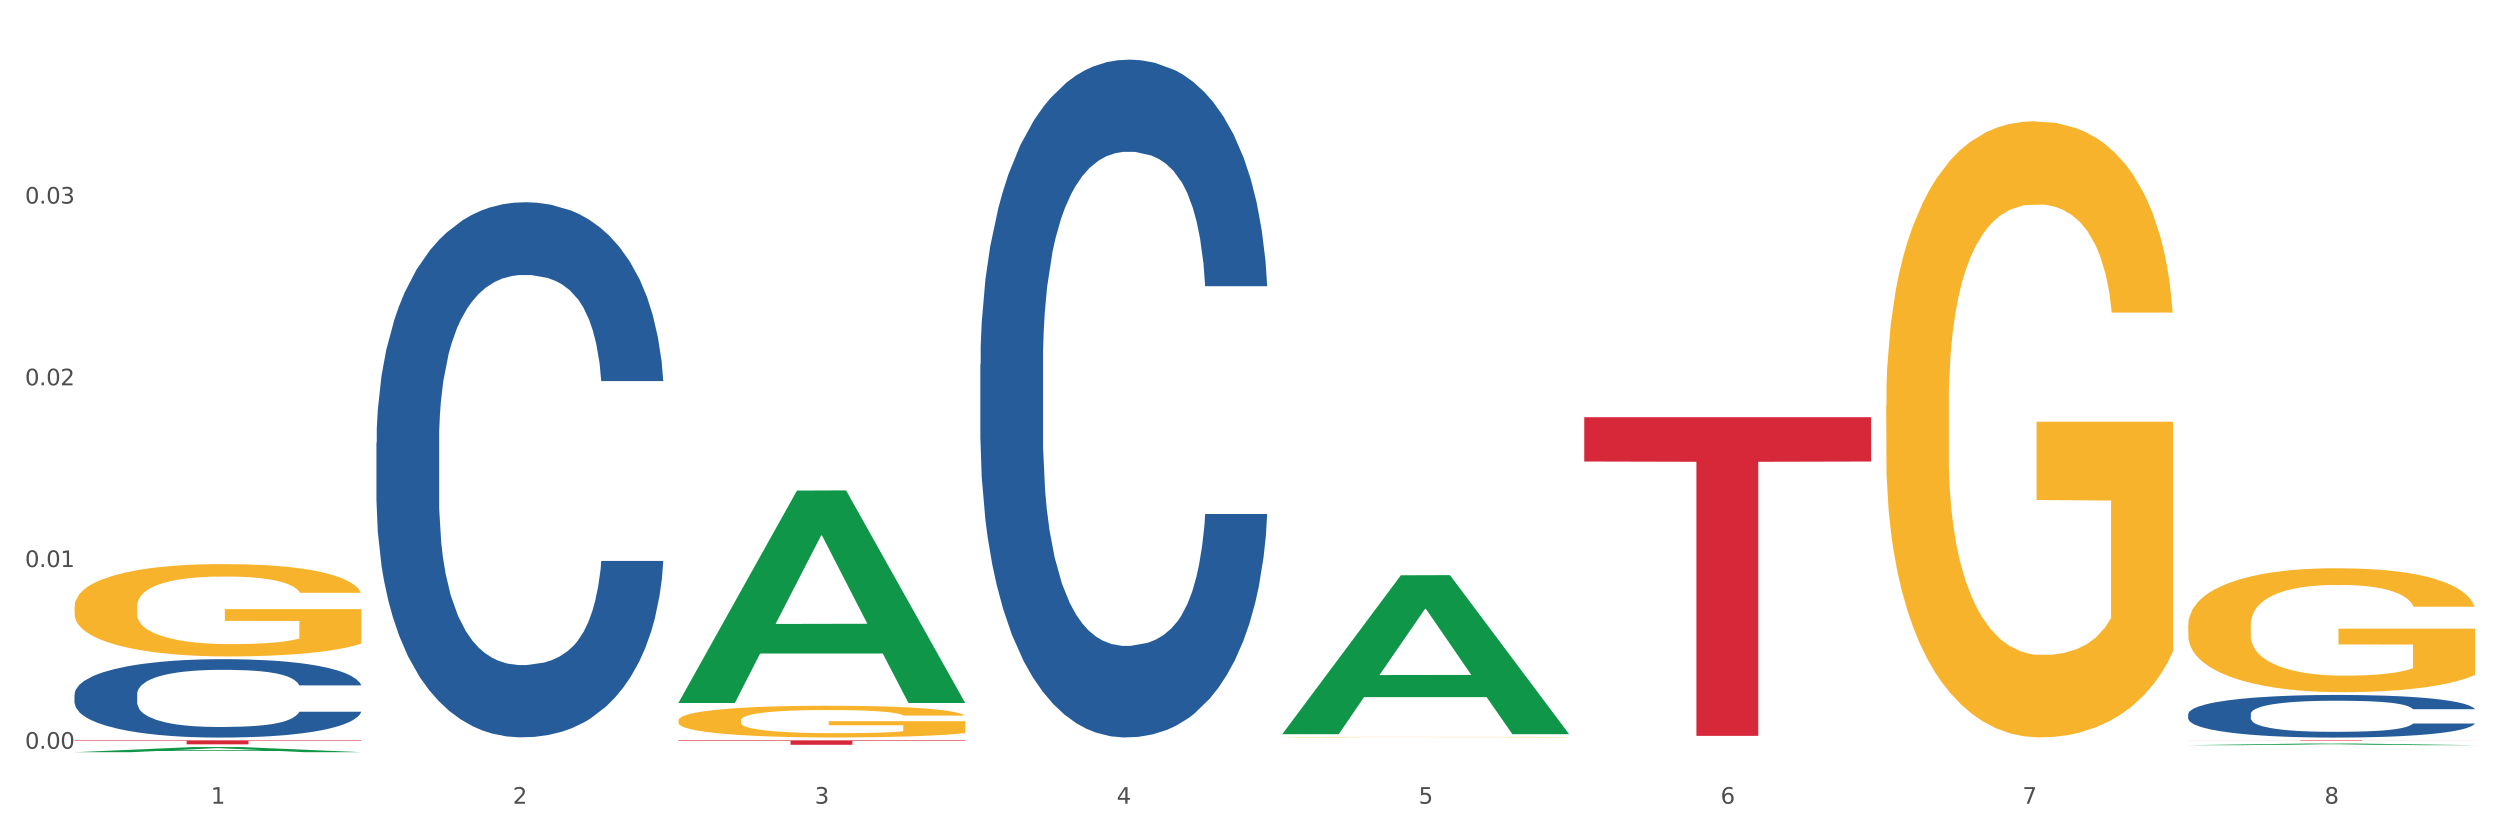<?xml version="1.0" encoding="utf-8" standalone="no"?>
<!DOCTYPE svg PUBLIC "-//W3C//DTD SVG 1.1//EN"
  "http://www.w3.org/Graphics/SVG/1.1/DTD/svg11.dtd">
<svg xmlns:xlink="http://www.w3.org/1999/xlink" width="1080pt" height="360pt" viewBox="0 0 1080 360" xmlns="http://www.w3.org/2000/svg" version="1.1">
 <rect x="0" y="0" width="1080" height="360" fill="#333333" stroke="none"/>
 <defs>
  <style type="text/css">*{stroke-linejoin: round; stroke-linecap: butt}</style>
 </defs>
 <g id="figure_1">
  <g id="patch_1">
   <path d="M 0 360 
L 1080 360 
L 1080 0 
L 0 0 
z
" style="fill: #ffffff; stroke: #ffffff; stroke-linejoin: miter"/>
  </g>
  <g id="axes_1">
   <g id="matplotlib.axis_1">
    <g id="xtick_1">
     <g id="text_1">
      <!-- 1 -->
      <g style="fill: #4d4d4d" transform="translate(91.082 347.204) scale(0.096 -0.096)">
       <defs>
        <path id="DejaVuSans-31" d="M 794 531 
L 1825 531 
L 1825 4091 
L 703 3866 
L 703 4441 
L 1819 4666 
L 2450 4666 
L 2450 531 
L 3481 531 
L 3481 0 
L 794 0 
L 794 531 
z
" transform="scale(0.016)"/>
       </defs>
       <use xlink:href="#DejaVuSans-31"/>
      </g>
     </g>
    </g>
    <g id="xtick_2">
     <g id="text_2">
      <!-- 2 -->
      <g style="fill: #4d4d4d" transform="translate(221.525 347.204) scale(0.096 -0.096)">
       <defs>
        <path id="DejaVuSans-32" d="M 1228 531 
L 3431 531 
L 3431 0 
L 469 0 
L 469 531 
Q 828 903 1448 1529 
Q 2069 2156 2228 2338 
Q 2531 2678 2651 2914 
Q 2772 3150 2772 3378 
Q 2772 3750 2511 3984 
Q 2250 4219 1831 4219 
Q 1534 4219 1204 4116 
Q 875 4013 500 3803 
L 500 4441 
Q 881 4594 1212 4672 
Q 1544 4750 1819 4750 
Q 2544 4750 2975 4387 
Q 3406 4025 3406 3419 
Q 3406 3131 3298 2873 
Q 3191 2616 2906 2266 
Q 2828 2175 2409 1742 
Q 1991 1309 1228 531 
z
" transform="scale(0.016)"/>
       </defs>
       <use xlink:href="#DejaVuSans-32"/>
      </g>
     </g>
    </g>
    <g id="xtick_3">
     <g id="text_3">
      <!-- 3 -->
      <g style="fill: #4d4d4d" transform="translate(351.968 347.204) scale(0.096 -0.096)">
       <defs>
        <path id="DejaVuSans-33" d="M 2597 2516 
Q 3050 2419 3304 2112 
Q 3559 1806 3559 1356 
Q 3559 666 3084 287 
Q 2609 -91 1734 -91 
Q 1441 -91 1130 -33 
Q 819 25 488 141 
L 488 750 
Q 750 597 1062 519 
Q 1375 441 1716 441 
Q 2309 441 2620 675 
Q 2931 909 2931 1356 
Q 2931 1769 2642 2001 
Q 2353 2234 1838 2234 
L 1294 2234 
L 1294 2753 
L 1863 2753 
Q 2328 2753 2575 2939 
Q 2822 3125 2822 3475 
Q 2822 3834 2567 4026 
Q 2313 4219 1838 4219 
Q 1578 4219 1281 4162 
Q 984 4106 628 3988 
L 628 4550 
Q 988 4650 1302 4700 
Q 1616 4750 1894 4750 
Q 2613 4750 3031 4423 
Q 3450 4097 3450 3541 
Q 3450 3153 3228 2886 
Q 3006 2619 2597 2516 
z
" transform="scale(0.016)"/>
       </defs>
       <use xlink:href="#DejaVuSans-33"/>
      </g>
     </g>
    </g>
    <g id="xtick_4">
     <g id="text_4">
      <!-- 4 -->
      <g style="fill: #4d4d4d" transform="translate(482.412 347.204) scale(0.096 -0.096)">
       <defs>
        <path id="DejaVuSans-34" d="M 2419 4116 
L 825 1625 
L 2419 1625 
L 2419 4116 
z
M 2253 4666 
L 3047 4666 
L 3047 1625 
L 3713 1625 
L 3713 1100 
L 3047 1100 
L 3047 0 
L 2419 0 
L 2419 1100 
L 313 1100 
L 313 1709 
L 2253 4666 
z
" transform="scale(0.016)"/>
       </defs>
       <use xlink:href="#DejaVuSans-34"/>
      </g>
     </g>
    </g>
    <g id="xtick_5">
     <g id="text_5">
      <!-- 5 -->
      <g style="fill: #4d4d4d" transform="translate(612.855 347.204) scale(0.096 -0.096)">
       <defs>
        <path id="DejaVuSans-35" d="M 691 4666 
L 3169 4666 
L 3169 4134 
L 1269 4134 
L 1269 2991 
Q 1406 3038 1543 3061 
Q 1681 3084 1819 3084 
Q 2600 3084 3056 2656 
Q 3513 2228 3513 1497 
Q 3513 744 3044 326 
Q 2575 -91 1722 -91 
Q 1428 -91 1123 -41 
Q 819 9 494 109 
L 494 744 
Q 775 591 1075 516 
Q 1375 441 1709 441 
Q 2250 441 2565 725 
Q 2881 1009 2881 1497 
Q 2881 1984 2565 2268 
Q 2250 2553 1709 2553 
Q 1456 2553 1204 2497 
Q 953 2441 691 2322 
L 691 4666 
z
" transform="scale(0.016)"/>
       </defs>
       <use xlink:href="#DejaVuSans-35"/>
      </g>
     </g>
    </g>
    <g id="xtick_6">
     <g id="text_6">
      <!-- 6 -->
      <g style="fill: #4d4d4d" transform="translate(743.299 347.204) scale(0.096 -0.096)">
       <defs>
        <path id="DejaVuSans-36" d="M 2113 2584 
Q 1688 2584 1439 2293 
Q 1191 2003 1191 1497 
Q 1191 994 1439 701 
Q 1688 409 2113 409 
Q 2538 409 2786 701 
Q 3034 994 3034 1497 
Q 3034 2003 2786 2293 
Q 2538 2584 2113 2584 
z
M 3366 4563 
L 3366 3988 
Q 3128 4100 2886 4159 
Q 2644 4219 2406 4219 
Q 1781 4219 1451 3797 
Q 1122 3375 1075 2522 
Q 1259 2794 1537 2939 
Q 1816 3084 2150 3084 
Q 2853 3084 3261 2657 
Q 3669 2231 3669 1497 
Q 3669 778 3244 343 
Q 2819 -91 2113 -91 
Q 1303 -91 875 529 
Q 447 1150 447 2328 
Q 447 3434 972 4092 
Q 1497 4750 2381 4750 
Q 2619 4750 2861 4703 
Q 3103 4656 3366 4563 
z
" transform="scale(0.016)"/>
       </defs>
       <use xlink:href="#DejaVuSans-36"/>
      </g>
     </g>
    </g>
    <g id="xtick_7">
     <g id="text_7">
      <!-- 7 -->
      <g style="fill: #4d4d4d" transform="translate(873.742 347.204) scale(0.096 -0.096)">
       <defs>
        <path id="DejaVuSans-37" d="M 525 4666 
L 3525 4666 
L 3525 4397 
L 1831 0 
L 1172 0 
L 2766 4134 
L 525 4134 
L 525 4666 
z
" transform="scale(0.016)"/>
       </defs>
       <use xlink:href="#DejaVuSans-37"/>
      </g>
     </g>
    </g>
    <g id="xtick_8">
     <g id="text_8">
      <!-- 8 -->
      <g style="fill: #4d4d4d" transform="translate(1004.185 347.204) scale(0.096 -0.096)">
       <defs>
        <path id="DejaVuSans-38" d="M 2034 2216 
Q 1584 2216 1326 1975 
Q 1069 1734 1069 1313 
Q 1069 891 1326 650 
Q 1584 409 2034 409 
Q 2484 409 2743 651 
Q 3003 894 3003 1313 
Q 3003 1734 2745 1975 
Q 2488 2216 2034 2216 
z
M 1403 2484 
Q 997 2584 770 2862 
Q 544 3141 544 3541 
Q 544 4100 942 4425 
Q 1341 4750 2034 4750 
Q 2731 4750 3128 4425 
Q 3525 4100 3525 3541 
Q 3525 3141 3298 2862 
Q 3072 2584 2669 2484 
Q 3125 2378 3379 2068 
Q 3634 1759 3634 1313 
Q 3634 634 3220 271 
Q 2806 -91 2034 -91 
Q 1263 -91 848 271 
Q 434 634 434 1313 
Q 434 1759 690 2068 
Q 947 2378 1403 2484 
z
M 1172 3481 
Q 1172 3119 1398 2916 
Q 1625 2713 2034 2713 
Q 2441 2713 2670 2916 
Q 2900 3119 2900 3481 
Q 2900 3844 2670 4047 
Q 2441 4250 2034 4250 
Q 1625 4250 1398 4047 
Q 1172 3844 1172 3481 
z
" transform="scale(0.016)"/>
       </defs>
       <use xlink:href="#DejaVuSans-38"/>
      </g>
     </g>
    </g>
    <g id="xtick_9"/>
    <g id="xtick_10"/>
    <g id="xtick_11"/>
    <g id="xtick_12"/>
    <g id="xtick_13"/>
    <g id="xtick_14"/>
    <g id="xtick_15"/>
   </g>
   <g id="matplotlib.axis_2">
    <g id="ytick_1">
     <g id="text_9">
      <!-- 0.00 -->
      <g style="fill: #4d4d4d" transform="translate(10.8 323.457) scale(0.096 -0.096)">
       <defs>
        <path id="DejaVuSans-30" d="M 2034 4250 
Q 1547 4250 1301 3770 
Q 1056 3291 1056 2328 
Q 1056 1369 1301 889 
Q 1547 409 2034 409 
Q 2525 409 2770 889 
Q 3016 1369 3016 2328 
Q 3016 3291 2770 3770 
Q 2525 4250 2034 4250 
z
M 2034 4750 
Q 2819 4750 3233 4129 
Q 3647 3509 3647 2328 
Q 3647 1150 3233 529 
Q 2819 -91 2034 -91 
Q 1250 -91 836 529 
Q 422 1150 422 2328 
Q 422 3509 836 4129 
Q 1250 4750 2034 4750 
z
" transform="scale(0.016)"/>
        <path id="DejaVuSans-2e" d="M 684 794 
L 1344 794 
L 1344 0 
L 684 0 
L 684 794 
z
" transform="scale(0.016)"/>
       </defs>
       <use xlink:href="#DejaVuSans-30"/>
       <use xlink:href="#DejaVuSans-2e" transform="translate(63.623 0)"/>
       <use xlink:href="#DejaVuSans-30" transform="translate(95.41 0)"/>
       <use xlink:href="#DejaVuSans-30" transform="translate(159.033 0)"/>
      </g>
     </g>
    </g>
    <g id="ytick_2">
     <g id="text_10">
      <!-- 0.01 -->
      <g style="fill: #4d4d4d" transform="translate(10.8 244.956) scale(0.096 -0.096)">
       <use xlink:href="#DejaVuSans-30"/>
       <use xlink:href="#DejaVuSans-2e" transform="translate(63.623 0)"/>
       <use xlink:href="#DejaVuSans-30" transform="translate(95.41 0)"/>
       <use xlink:href="#DejaVuSans-31" transform="translate(159.033 0)"/>
      </g>
     </g>
    </g>
    <g id="ytick_3">
     <g id="text_11">
      <!-- 0.02 -->
      <g style="fill: #4d4d4d" transform="translate(10.8 166.456) scale(0.096 -0.096)">
       <use xlink:href="#DejaVuSans-30"/>
       <use xlink:href="#DejaVuSans-2e" transform="translate(63.623 0)"/>
       <use xlink:href="#DejaVuSans-30" transform="translate(95.41 0)"/>
       <use xlink:href="#DejaVuSans-32" transform="translate(159.033 0)"/>
      </g>
     </g>
    </g>
    <g id="ytick_4">
     <g id="text_12">
      <!-- 0.03 -->
      <g style="fill: #4d4d4d" transform="translate(10.8 87.955) scale(0.096 -0.096)">
       <use xlink:href="#DejaVuSans-30"/>
       <use xlink:href="#DejaVuSans-2e" transform="translate(63.623 0)"/>
       <use xlink:href="#DejaVuSans-30" transform="translate(95.41 0)"/>
       <use xlink:href="#DejaVuSans-33" transform="translate(159.033 0)"/>
      </g>
     </g>
    </g>
    <g id="ytick_5"/>
    <g id="ytick_6"/>
    <g id="ytick_7"/>
    <g id="ytick_8"/>
   </g>
   <g id="PolyCollection_1">
    <path d="M 32.175 324.945 
L 32.303 324.943 
L 83.404 322.724 
L 104.611 322.722 
L 156.096 324.95 
L 131.567 324.95 
L 120.453 324.431 
L 67.691 324.431 
L 67.307 324.439 
L 56.576 324.95 
L 32.175 324.95 
L 32.175 324.945 
L 74.334 324.121 
L 113.81 324.119 
L 94.263 323.196 
L 94.008 323.192 
L 93.752 323.199 
L 74.206 324.119 
L 74.334 324.121 
L 32.175 324.945 
z
" clip-path="url(#p5be3c17589)" style="fill: #109648"/>
    <path d="M 553.949 318.436 
L 554.095 318.436 
L 554.095 318.43 
L 554.388 318.424 
L 555.851 318.411 
L 558.045 318.401 
L 559.655 318.395 
L 561.264 318.391 
L 563.166 318.386 
L 565.507 318.381 
L 569.75 318.374 
L 572.383 318.371 
L 575.602 318.367 
L 581.454 318.361 
L 585.697 318.358 
L 590.086 318.356 
L 597.255 318.353 
L 601.937 318.351 
L 606.911 318.35 
L 612.91 318.35 
L 617.445 318.349 
L 627.394 318.35 
L 635.88 318.352 
L 639.977 318.353 
L 645.244 318.355 
L 648.023 318.356 
L 652.559 318.359 
L 657.241 318.362 
L 660.459 318.366 
L 665.287 318.371 
L 668.945 318.377 
L 672.31 318.384 
L 674.066 318.389 
L 675.383 318.394 
L 676.553 318.399 
L 677.724 318.407 
L 651.388 318.407 
L 650.364 318.402 
L 648.755 318.396 
L 646.414 318.39 
L 644.366 318.387 
L 640.854 318.383 
L 637.636 318.38 
L 634.271 318.378 
L 630.174 318.376 
L 626.955 318.375 
L 622.42 318.375 
L 613.495 318.375 
L 607.497 318.376 
L 603.4 318.378 
L 600.767 318.38 
L 598.426 318.381 
L 595.792 318.384 
L 592.72 318.387 
L 590.525 318.39 
L 588.331 318.395 
L 586.575 318.399 
L 584.965 318.403 
L 583.649 318.409 
L 582.625 318.414 
L 581.747 318.42 
L 581.015 318.431 
L 581.015 318.454 
L 581.308 318.46 
L 582.039 318.467 
L 582.917 318.472 
L 584.38 318.478 
L 585.697 318.483 
L 588.184 318.489 
L 590.964 318.494 
L 593.159 318.497 
L 595.353 318.5 
L 599.157 318.504 
L 603.4 318.507 
L 607.058 318.509 
L 612.032 318.51 
L 615.397 318.511 
L 618.323 318.511 
L 625.492 318.511 
L 630.613 318.511 
L 636.319 318.51 
L 640.708 318.508 
L 644.366 318.506 
L 648.462 318.503 
L 651.096 318.5 
L 651.096 318.464 
L 618.908 318.464 
L 618.908 318.441 
L 677.87 318.441 
L 677.87 318.51 
L 675.383 318.514 
L 672.603 318.517 
L 669.677 318.52 
L 665.287 318.524 
L 660.02 318.527 
L 655.339 318.529 
L 650.364 318.531 
L 644.512 318.533 
L 636.904 318.535 
L 632.222 318.536 
L 626.37 318.536 
L 619.494 318.536 
L 613.495 318.536 
L 607.643 318.535 
L 601.498 318.534 
L 595.5 318.531 
L 590.964 318.529 
L 586.429 318.526 
L 581.6 318.523 
L 577.796 318.519 
L 574.87 318.516 
L 571.652 318.512 
L 568.14 318.507 
L 565.507 318.503 
L 563.166 318.498 
L 560.679 318.492 
L 558.923 318.486 
L 557.167 318.48 
L 556.143 318.475 
L 554.973 318.467 
L 554.095 318.456 
L 553.949 318.436 
z
" clip-path="url(#p5be3c17589)" style="fill: #f7b32b"/>
    <path d="M 814.835 175.396 
L 814.982 175.153 
L 814.982 166.402 
L 815.274 158.867 
L 816.737 140.636 
L 818.932 125.565 
L 820.541 117.543 
L 822.151 110.98 
L 824.053 104.417 
L 826.394 97.61 
L 830.636 87.644 
L 833.27 82.539 
L 836.489 77.192 
L 842.341 69.413 
L 846.584 65.038 
L 850.973 61.391 
L 858.142 57.016 
L 862.824 55.071 
L 867.798 53.613 
L 873.797 52.64 
L 878.332 52.397 
L 888.281 53.127 
L 896.767 55.314 
L 900.863 57.016 
L 906.13 59.933 
L 908.91 61.878 
L 913.446 65.767 
L 918.127 70.872 
L 921.346 75.247 
L 926.174 83.512 
L 929.832 91.777 
L 933.197 101.986 
L 934.953 109.035 
L 936.269 115.598 
L 937.44 123.134 
L 938.61 135.045 
L 912.275 135.045 
L 911.251 126.537 
L 909.642 118.515 
L 907.301 110.737 
L 905.253 105.875 
L 901.741 99.798 
L 898.522 95.909 
L 895.157 92.992 
L 891.061 90.561 
L 887.842 89.346 
L 883.307 88.373 
L 874.382 88.616 
L 868.383 90.561 
L 864.287 92.992 
L 861.653 95.18 
L 859.312 97.61 
L 856.679 101.014 
L 853.606 106.118 
L 851.412 110.737 
L 849.217 116.571 
L 847.462 122.405 
L 845.852 129.211 
L 844.536 136.503 
L 843.511 144.039 
L 842.634 153.276 
L 841.902 168.59 
L 841.902 201.892 
L 842.195 209.428 
L 842.926 219.394 
L 843.804 226.93 
L 845.267 235.924 
L 846.584 242.001 
L 849.071 250.752 
L 851.851 258.044 
L 854.045 262.663 
L 856.24 266.552 
L 860.044 271.9 
L 864.287 276.275 
L 867.944 278.949 
L 872.919 281.38 
L 876.284 282.352 
L 879.21 282.838 
L 886.379 282.838 
L 891.5 282.109 
L 897.206 280.408 
L 901.595 278.22 
L 905.253 275.546 
L 909.349 271.17 
L 911.983 267.038 
L 911.983 216.234 
L 879.795 215.991 
L 879.795 182.203 
L 938.757 182.203 
L 938.757 281.38 
L 936.269 286.485 
L 933.49 291.103 
L 930.563 295.235 
L 926.174 300.34 
L 920.907 305.202 
L 916.225 308.605 
L 911.251 311.522 
L 905.399 314.196 
L 897.791 316.627 
L 893.109 317.599 
L 887.257 318.328 
L 880.38 318.571 
L 874.382 318.085 
L 868.53 316.87 
L 862.385 314.682 
L 856.386 311.522 
L 851.851 308.362 
L 847.315 304.473 
L 842.487 299.368 
L 838.683 294.506 
L 835.757 290.131 
L 832.538 284.54 
L 829.027 277.247 
L 826.394 270.684 
L 824.053 263.878 
L 821.565 255.127 
L 819.81 247.592 
L 818.054 238.111 
L 817.03 231.062 
L 815.86 220.123 
L 814.982 204.809 
L 814.835 175.396 
z
" clip-path="url(#p5be3c17589)" style="fill: #f7b32b"/>
    <path d="M 945.279 270.228 
L 945.425 270.179 
L 945.425 268.418 
L 945.718 266.902 
L 947.181 263.234 
L 949.375 260.201 
L 950.985 258.587 
L 952.594 257.266 
L 954.496 255.945 
L 956.837 254.576 
L 961.08 252.57 
L 963.713 251.543 
L 966.932 250.467 
L 972.784 248.902 
L 977.027 248.021 
L 981.416 247.288 
L 988.585 246.407 
L 993.267 246.016 
L 998.242 245.722 
L 1004.24 245.527 
L 1008.776 245.478 
L 1018.724 245.625 
L 1027.21 246.065 
L 1031.307 246.407 
L 1036.574 246.994 
L 1039.354 247.385 
L 1043.889 248.168 
L 1048.571 249.195 
L 1051.79 250.076 
L 1056.618 251.739 
L 1060.275 253.402 
L 1063.64 255.456 
L 1065.396 256.875 
L 1066.713 258.195 
L 1067.883 259.712 
L 1069.054 262.109 
L 1042.719 262.109 
L 1041.694 260.397 
L 1040.085 258.782 
L 1037.744 257.217 
L 1035.696 256.239 
L 1032.185 255.016 
L 1028.966 254.233 
L 1025.601 253.646 
L 1021.504 253.157 
L 1018.285 252.913 
L 1013.75 252.717 
L 1004.825 252.766 
L 998.827 253.157 
L 994.73 253.646 
L 992.097 254.087 
L 989.756 254.576 
L 987.122 255.261 
L 984.05 256.288 
L 981.855 257.217 
L 979.661 258.391 
L 977.905 259.565 
L 976.296 260.935 
L 974.979 262.402 
L 973.955 263.918 
L 973.077 265.777 
L 972.345 268.859 
L 972.345 275.56 
L 972.638 277.076 
L 973.37 279.082 
L 974.247 280.598 
L 975.71 282.408 
L 977.027 283.631 
L 979.514 285.392 
L 982.294 286.859 
L 984.489 287.788 
L 986.683 288.571 
L 990.487 289.647 
L 994.73 290.528 
L 998.388 291.066 
L 1003.362 291.555 
L 1006.727 291.75 
L 1009.653 291.848 
L 1016.822 291.848 
L 1021.943 291.702 
L 1027.649 291.359 
L 1032.038 290.919 
L 1035.696 290.381 
L 1039.792 289.5 
L 1042.426 288.669 
L 1042.426 278.446 
L 1010.239 278.397 
L 1010.239 271.598 
L 1069.2 271.598 
L 1069.2 291.555 
L 1066.713 292.582 
L 1063.933 293.511 
L 1061.007 294.343 
L 1056.618 295.37 
L 1051.351 296.348 
L 1046.669 297.033 
L 1041.694 297.62 
L 1035.842 298.158 
L 1028.234 298.647 
L 1023.553 298.843 
L 1017.7 298.99 
L 1010.824 299.039 
L 1004.825 298.941 
L 998.973 298.696 
L 992.828 298.256 
L 986.83 297.62 
L 982.294 296.984 
L 977.759 296.202 
L 972.931 295.174 
L 969.127 294.196 
L 966.201 293.316 
L 962.982 292.191 
L 959.47 290.723 
L 956.837 289.403 
L 954.496 288.033 
L 952.009 286.272 
L 950.253 284.756 
L 948.498 282.848 
L 947.473 281.43 
L 946.303 279.228 
L 945.425 276.147 
L 945.279 270.228 
z
" clip-path="url(#p5be3c17589)" style="fill: #f7b32b"/>
    <path d="M 945.279 308.491 
L 945.425 308.474 
L 945.425 308.003 
L 945.865 307.364 
L 947.476 306.186 
L 949.527 305.295 
L 953.042 304.252 
L 954.946 303.814 
L 957.437 303.327 
L 962.563 302.536 
L 968.422 301.863 
L 972.524 301.493 
L 975.6 301.258 
L 982.484 300.837 
L 986.439 300.652 
L 990.541 300.501 
L 994.056 300.4 
L 999.915 300.282 
L 1004.603 300.232 
L 1010.022 300.215 
L 1014.563 300.232 
L 1020.569 300.299 
L 1029.358 300.501 
L 1032.727 300.619 
L 1037.268 300.82 
L 1041.955 301.09 
L 1045.763 301.359 
L 1050.158 301.746 
L 1054.699 302.25 
L 1059.093 302.889 
L 1062.169 303.478 
L 1064.659 304.1 
L 1066.856 304.857 
L 1068.468 305.682 
L 1069.2 306.371 
L 1042.394 306.371 
L 1041.662 305.749 
L 1040.197 305.076 
L 1038.732 304.622 
L 1037.121 304.252 
L 1034.631 303.831 
L 1032.434 303.562 
L 1028.772 303.243 
L 1025.403 303.041 
L 1022.62 302.923 
L 1019.251 302.822 
L 1012.073 302.721 
L 1006.946 302.721 
L 1003.724 302.755 
L 999.769 302.839 
L 996.4 302.957 
L 992.445 303.158 
L 989.369 303.377 
L 986.293 303.663 
L 984.535 303.865 
L 981.899 304.235 
L 980.141 304.538 
L 977.797 305.059 
L 976.479 305.429 
L 974.135 306.388 
L 973.11 307.094 
L 972.67 307.582 
L 972.377 308.12 
L 972.377 310.745 
L 973.256 311.922 
L 973.989 312.427 
L 975.16 312.998 
L 977.358 313.739 
L 980.58 314.462 
L 983.949 314.983 
L 986.732 315.303 
L 989.369 315.538 
L 992.006 315.723 
L 995.228 315.892 
L 997.865 315.993 
L 1001.82 316.093 
L 1006.507 316.144 
L 1010.169 316.144 
L 1017.639 316.06 
L 1021.008 315.976 
L 1024.231 315.858 
L 1027.746 315.673 
L 1030.53 315.471 
L 1032.141 315.32 
L 1034.777 315 
L 1036.828 314.664 
L 1038.586 314.277 
L 1039.758 313.94 
L 1041.076 313.436 
L 1042.101 312.864 
L 1042.394 312.561 
L 1069.2 312.561 
L 1068.614 313.167 
L 1067.589 313.755 
L 1065.538 314.546 
L 1063.927 315 
L 1061.437 315.555 
L 1058.8 316.026 
L 1055.138 316.548 
L 1051.769 316.934 
L 1048.254 317.271 
L 1044.445 317.574 
L 1037.561 317.994 
L 1035.07 318.112 
L 1029.797 318.314 
L 1025.696 318.431 
L 1019.69 318.549 
L 1013.538 318.617 
L 1007.093 318.633 
L 1001.38 318.6 
L 995.082 318.499 
L 991.127 318.398 
L 986.732 318.246 
L 981.606 318.011 
L 976.772 317.725 
L 972.231 317.389 
L 967.983 317.002 
L 964.028 316.564 
L 958.901 315.841 
L 955.093 315.135 
L 952.31 314.479 
L 950.406 313.924 
L 948.501 313.217 
L 947.476 312.729 
L 945.865 311.552 
L 945.279 310.459 
L 945.279 308.491 
z
" clip-path="url(#p5be3c17589)" style="fill: #255c99"/>
    <path d="M 423.505 157.334 
L 423.652 157.067 
L 423.652 149.579 
L 424.091 139.416 
L 425.702 120.696 
L 427.753 106.523 
L 431.269 89.942 
L 433.173 82.989 
L 435.663 75.234 
L 440.79 62.665 
L 446.649 51.967 
L 450.75 46.084 
L 453.826 42.34 
L 460.711 35.654 
L 464.666 32.713 
L 468.767 30.306 
L 472.283 28.701 
L 478.142 26.829 
L 482.829 26.027 
L 488.249 25.759 
L 492.79 26.027 
L 498.795 27.097 
L 507.584 30.306 
L 510.953 32.178 
L 515.494 35.387 
L 520.181 39.666 
L 523.99 43.945 
L 528.384 50.095 
L 532.925 58.118 
L 537.319 68.281 
L 540.395 77.64 
L 542.886 87.535 
L 545.083 99.57 
L 546.694 112.674 
L 547.426 123.638 
L 520.621 123.638 
L 519.888 113.743 
L 518.424 103.046 
L 516.959 95.826 
L 515.348 89.942 
L 512.857 83.256 
L 510.66 78.978 
L 506.998 73.896 
L 503.629 70.687 
L 500.846 68.815 
L 497.477 67.211 
L 490.3 65.606 
L 485.173 65.606 
L 481.95 66.141 
L 477.995 67.478 
L 474.626 69.35 
L 470.671 72.559 
L 467.595 76.036 
L 464.519 80.582 
L 462.762 83.791 
L 460.125 89.675 
L 458.367 94.488 
L 456.024 102.779 
L 454.705 108.662 
L 452.362 123.905 
L 451.336 135.137 
L 450.897 142.893 
L 450.604 151.451 
L 450.604 193.169 
L 451.483 211.889 
L 452.215 219.912 
L 453.387 229.005 
L 455.584 240.771 
L 458.807 252.271 
L 462.176 260.561 
L 464.959 265.642 
L 467.595 269.386 
L 470.232 272.328 
L 473.455 275.002 
L 476.091 276.607 
L 480.046 278.211 
L 484.733 279.014 
L 488.395 279.014 
L 495.866 277.676 
L 499.235 276.339 
L 502.457 274.467 
L 505.973 271.526 
L 508.756 268.316 
L 510.367 265.91 
L 513.004 260.828 
L 515.055 255.48 
L 516.812 249.329 
L 517.984 243.981 
L 519.302 235.958 
L 520.328 226.865 
L 520.621 222.051 
L 547.426 222.051 
L 546.84 231.679 
L 545.815 241.039 
L 543.764 253.608 
L 542.153 260.828 
L 539.663 269.654 
L 537.026 277.142 
L 533.364 285.432 
L 529.995 291.583 
L 526.48 296.931 
L 522.671 301.745 
L 515.787 308.431 
L 513.297 310.303 
L 508.024 313.512 
L 503.922 315.384 
L 497.917 317.256 
L 491.764 318.325 
L 485.319 318.593 
L 479.607 318.058 
L 473.308 316.453 
L 469.353 314.849 
L 464.959 312.442 
L 459.832 308.698 
L 454.998 304.152 
L 450.457 298.803 
L 446.209 292.652 
L 442.255 285.699 
L 437.128 274.2 
L 433.319 262.968 
L 430.536 252.538 
L 428.632 243.713 
L 426.728 232.481 
L 425.702 224.726 
L 424.091 206.006 
L 423.505 188.623 
L 423.505 157.334 
z
" clip-path="url(#p5be3c17589)" style="fill: #255c99"/>
    <path d="M 162.618 191.236 
L 162.765 191.024 
L 162.765 185.113 
L 163.204 177.09 
L 164.816 162.311 
L 166.866 151.121 
L 170.382 138.031 
L 172.286 132.542 
L 174.776 126.419 
L 179.903 116.496 
L 185.762 108.051 
L 189.863 103.406 
L 192.94 100.45 
L 199.824 95.172 
L 203.779 92.849 
L 207.88 90.949 
L 211.396 89.683 
L 217.255 88.205 
L 221.942 87.571 
L 227.362 87.36 
L 231.903 87.571 
L 237.909 88.416 
L 246.697 90.949 
L 250.066 92.427 
L 254.607 94.961 
L 259.295 98.339 
L 263.103 101.717 
L 267.497 106.573 
L 272.038 112.907 
L 276.433 120.93 
L 279.509 128.319 
L 281.999 136.131 
L 284.196 145.632 
L 285.807 155.977 
L 286.54 164.633 
L 259.734 164.633 
L 259.002 156.821 
L 257.537 148.376 
L 256.072 142.676 
L 254.461 138.031 
L 251.971 132.753 
L 249.773 129.375 
L 246.111 125.363 
L 242.742 122.83 
L 239.959 121.352 
L 236.59 120.085 
L 229.413 118.818 
L 224.286 118.818 
L 221.064 119.241 
L 217.109 120.296 
L 213.74 121.774 
L 209.785 124.308 
L 206.709 127.052 
L 203.633 130.642 
L 201.875 133.175 
L 199.238 137.82 
L 197.48 141.62 
L 195.137 148.165 
L 193.818 152.81 
L 191.475 164.844 
L 190.449 173.712 
L 190.01 179.835 
L 189.717 186.591 
L 189.717 219.527 
L 190.596 234.306 
L 191.328 240.64 
L 192.5 247.818 
L 194.697 257.108 
L 197.92 266.186 
L 201.289 272.731 
L 204.072 276.743 
L 206.709 279.698 
L 209.345 282.021 
L 212.568 284.132 
L 215.204 285.399 
L 219.159 286.666 
L 223.847 287.299 
L 227.509 287.299 
L 234.979 286.243 
L 238.348 285.188 
L 241.571 283.71 
L 245.086 281.388 
L 247.869 278.854 
L 249.48 276.954 
L 252.117 272.942 
L 254.168 268.72 
L 255.926 263.864 
L 257.097 259.641 
L 258.416 253.307 
L 259.441 246.129 
L 259.734 242.329 
L 286.54 242.329 
L 285.954 249.929 
L 284.928 257.319 
L 282.878 267.242 
L 281.266 272.942 
L 278.776 279.91 
L 276.14 285.821 
L 272.478 292.366 
L 269.109 297.222 
L 265.593 301.445 
L 261.785 305.245 
L 254.9 310.523 
L 252.41 312.001 
L 247.137 314.535 
L 243.035 316.013 
L 237.03 317.491 
L 230.878 318.335 
L 224.433 318.546 
L 218.72 318.124 
L 212.421 316.857 
L 208.466 315.59 
L 204.072 313.69 
L 198.945 310.734 
L 194.111 307.145 
L 189.571 302.923 
L 185.323 298.067 
L 181.368 292.577 
L 176.241 283.499 
L 172.432 274.631 
L 169.649 266.397 
L 167.745 259.43 
L 165.841 250.563 
L 164.816 244.44 
L 163.204 229.661 
L 162.618 215.938 
L 162.618 191.236 
z
" clip-path="url(#p5be3c17589)" style="fill: #255c99"/>
    <path d="M 32.175 299.983 
L 32.321 299.952 
L 32.321 299.086 
L 32.761 297.911 
L 34.372 295.746 
L 36.423 294.107 
L 39.938 292.189 
L 41.843 291.385 
L 44.333 290.488 
L 49.46 289.034 
L 55.319 287.797 
L 59.42 287.117 
L 62.496 286.684 
L 69.381 285.91 
L 73.336 285.57 
L 77.437 285.292 
L 80.953 285.106 
L 86.812 284.89 
L 91.499 284.797 
L 96.919 284.766 
L 101.46 284.797 
L 107.465 284.921 
L 116.254 285.292 
L 119.623 285.508 
L 124.164 285.88 
L 128.851 286.374 
L 132.66 286.869 
L 137.054 287.581 
L 141.595 288.509 
L 145.989 289.684 
L 149.065 290.766 
L 151.555 291.911 
L 153.753 293.303 
L 155.364 294.818 
L 156.096 296.086 
L 129.291 296.086 
L 128.558 294.942 
L 127.093 293.705 
L 125.629 292.87 
L 124.017 292.189 
L 121.527 291.416 
L 119.33 290.921 
L 115.668 290.333 
L 112.299 289.962 
L 109.516 289.746 
L 106.147 289.56 
L 98.969 289.375 
L 93.843 289.375 
L 90.62 289.436 
L 86.665 289.591 
L 83.296 289.808 
L 79.341 290.179 
L 76.265 290.581 
L 73.189 291.107 
L 71.431 291.478 
L 68.795 292.158 
L 67.037 292.715 
L 64.693 293.674 
L 63.375 294.354 
L 61.031 296.117 
L 60.006 297.416 
L 59.567 298.313 
L 59.274 299.303 
L 59.274 304.128 
L 60.152 306.293 
L 60.885 307.221 
L 62.057 308.272 
L 64.254 309.633 
L 67.476 310.963 
L 70.845 311.922 
L 73.629 312.509 
L 76.265 312.942 
L 78.902 313.283 
L 82.124 313.592 
L 84.761 313.777 
L 88.716 313.963 
L 93.403 314.056 
L 97.065 314.056 
L 104.536 313.901 
L 107.905 313.747 
L 111.127 313.53 
L 114.643 313.19 
L 117.426 312.819 
L 119.037 312.54 
L 121.674 311.953 
L 123.724 311.334 
L 125.482 310.623 
L 126.654 310.004 
L 127.972 309.076 
L 128.998 308.025 
L 129.291 307.468 
L 156.096 307.468 
L 155.51 308.581 
L 154.485 309.664 
L 152.434 311.118 
L 150.823 311.953 
L 148.333 312.973 
L 145.696 313.839 
L 142.034 314.798 
L 138.665 315.51 
L 135.15 316.128 
L 131.341 316.685 
L 124.457 317.458 
L 121.967 317.675 
L 116.693 318.046 
L 112.592 318.262 
L 106.586 318.479 
L 100.434 318.602 
L 93.989 318.633 
L 88.276 318.571 
L 81.978 318.386 
L 78.023 318.2 
L 73.629 317.922 
L 68.502 317.489 
L 63.668 316.963 
L 59.127 316.345 
L 54.879 315.633 
L 50.924 314.829 
L 45.798 313.499 
L 41.989 312.2 
L 39.206 310.994 
L 37.302 309.973 
L 35.398 308.674 
L 34.372 307.777 
L 32.761 305.612 
L 32.175 303.602 
L 32.175 299.983 
z
" clip-path="url(#p5be3c17589)" style="fill: #255c99"/>
    <path d="M 293.062 311.214 
L 293.208 311.201 
L 293.208 310.751 
L 293.501 310.364 
L 294.964 309.426 
L 297.158 308.65 
L 298.768 308.237 
L 300.377 307.9 
L 302.279 307.562 
L 304.62 307.212 
L 308.863 306.699 
L 311.496 306.437 
L 314.715 306.161 
L 320.567 305.761 
L 324.81 305.536 
L 329.199 305.349 
L 336.368 305.123 
L 341.05 305.023 
L 346.025 304.948 
L 352.023 304.898 
L 356.559 304.886 
L 366.507 304.923 
L 374.993 305.036 
L 379.09 305.123 
L 384.357 305.273 
L 387.137 305.374 
L 391.672 305.574 
L 396.354 305.836 
L 399.573 306.061 
L 404.401 306.487 
L 408.058 306.912 
L 411.423 307.437 
L 413.179 307.8 
L 414.496 308.137 
L 415.666 308.525 
L 416.837 309.138 
L 390.502 309.138 
L 389.477 308.7 
L 387.868 308.287 
L 385.527 307.887 
L 383.479 307.637 
L 379.968 307.325 
L 376.749 307.124 
L 373.384 306.974 
L 369.287 306.849 
L 366.069 306.787 
L 361.533 306.737 
L 352.608 306.749 
L 346.61 306.849 
L 342.513 306.974 
L 339.88 307.087 
L 337.539 307.212 
L 334.905 307.387 
L 331.833 307.65 
L 329.638 307.887 
L 327.444 308.187 
L 325.688 308.488 
L 324.079 308.838 
L 322.762 309.213 
L 321.738 309.601 
L 320.86 310.076 
L 320.128 310.864 
L 320.128 312.577 
L 320.421 312.965 
L 321.153 313.478 
L 322.03 313.865 
L 323.493 314.328 
L 324.81 314.641 
L 327.297 315.091 
L 330.077 315.466 
L 332.272 315.704 
L 334.466 315.904 
L 338.27 316.179 
L 342.513 316.404 
L 346.171 316.542 
L 351.145 316.667 
L 354.51 316.717 
L 357.436 316.742 
L 364.605 316.742 
L 369.726 316.704 
L 375.432 316.617 
L 379.821 316.504 
L 383.479 316.367 
L 387.576 316.141 
L 390.209 315.929 
L 390.209 313.315 
L 358.022 313.302 
L 358.022 311.564 
L 416.983 311.564 
L 416.983 316.667 
L 414.496 316.929 
L 411.716 317.167 
L 408.79 317.38 
L 404.401 317.642 
L 399.134 317.892 
L 394.452 318.067 
L 389.477 318.217 
L 383.625 318.355 
L 376.017 318.48 
L 371.336 318.53 
L 365.483 318.568 
L 358.607 318.58 
L 352.608 318.555 
L 346.756 318.493 
L 340.611 318.38 
L 334.613 318.217 
L 330.077 318.055 
L 325.542 317.855 
L 320.714 317.592 
L 316.91 317.342 
L 313.984 317.117 
L 310.765 316.829 
L 307.253 316.454 
L 304.62 316.116 
L 302.279 315.766 
L 299.792 315.316 
L 298.036 314.928 
L 296.281 314.441 
L 295.256 314.078 
L 294.086 313.515 
L 293.208 312.727 
L 293.062 311.214 
z
" clip-path="url(#p5be3c17589)" style="fill: #f7b32b"/>
    <path d="M 32.175 319.81 
L 156.096 319.81 
L 156.096 320.051 
L 107.35 320.052 
L 107.35 321.545 
L 80.628 321.545 
L 80.628 320.052 
L 32.175 320.051 
L 32.175 319.811 
L 32.175 319.81 
z
" clip-path="url(#p5be3c17589)" style="fill: #d62839"/>
    <path d="M 293.062 319.81 
L 416.983 319.81 
L 416.983 320.078 
L 368.237 320.08 
L 368.237 321.741 
L 341.514 321.741 
L 341.514 320.08 
L 293.062 320.078 
L 293.062 319.811 
L 293.062 319.81 
z
" clip-path="url(#p5be3c17589)" style="fill: #d62839"/>
    <path d="M 684.392 180.243 
L 808.313 180.243 
L 808.313 199.373 
L 759.567 199.502 
L 759.567 317.9 
L 732.845 317.9 
L 732.845 199.502 
L 684.392 199.373 
L 684.392 180.372 
L 684.392 180.243 
z
" clip-path="url(#p5be3c17589)" style="fill: #d62839"/>
    <path d="M 945.279 319.81 
L 1069.2 319.81 
L 1069.2 319.84 
L 1020.454 319.841 
L 1020.454 320.032 
L 993.731 320.032 
L 993.731 319.841 
L 945.279 319.84 
L 945.279 319.81 
L 945.279 319.81 
z
" clip-path="url(#p5be3c17589)" style="fill: #d62839"/>
    <path d="M 32.175 262.128 
L 32.321 262.092 
L 32.321 260.78 
L 32.614 259.651 
L 34.077 256.918 
L 36.272 254.659 
L 37.881 253.456 
L 39.49 252.473 
L 41.392 251.489 
L 43.733 250.469 
L 47.976 248.975 
L 50.61 248.209 
L 53.828 247.408 
L 59.681 246.242 
L 63.923 245.586 
L 68.313 245.039 
L 75.482 244.384 
L 80.163 244.092 
L 85.138 243.873 
L 91.136 243.728 
L 95.672 243.691 
L 105.621 243.801 
L 114.106 244.128 
L 118.203 244.384 
L 123.47 244.821 
L 126.25 245.112 
L 130.785 245.695 
L 135.467 246.46 
L 138.686 247.116 
L 143.514 248.355 
L 147.172 249.594 
L 150.537 251.124 
L 152.292 252.181 
L 153.609 253.165 
L 154.779 254.294 
L 155.95 256.08 
L 129.615 256.08 
L 128.591 254.805 
L 126.981 253.602 
L 124.64 252.436 
L 122.592 251.707 
L 119.081 250.796 
L 115.862 250.213 
L 112.497 249.776 
L 108.4 249.412 
L 105.182 249.23 
L 100.646 249.084 
L 91.722 249.12 
L 85.723 249.412 
L 81.626 249.776 
L 78.993 250.104 
L 76.652 250.469 
L 74.019 250.979 
L 70.946 251.744 
L 68.752 252.436 
L 66.557 253.311 
L 64.801 254.185 
L 63.192 255.205 
L 61.875 256.298 
L 60.851 257.428 
L 59.973 258.813 
L 59.242 261.108 
L 59.242 266.1 
L 59.534 267.23 
L 60.266 268.724 
L 61.144 269.853 
L 62.607 271.201 
L 63.923 272.112 
L 66.411 273.424 
L 69.19 274.517 
L 71.385 275.209 
L 73.58 275.792 
L 77.384 276.594 
L 81.626 277.25 
L 85.284 277.651 
L 90.259 278.015 
L 93.624 278.161 
L 96.55 278.234 
L 103.719 278.234 
L 108.839 278.124 
L 114.545 277.869 
L 118.934 277.541 
L 122.592 277.141 
L 126.689 276.485 
L 129.322 275.865 
L 129.322 268.25 
L 97.135 268.213 
L 97.135 263.149 
L 156.096 263.149 
L 156.096 278.015 
L 153.609 278.78 
L 150.829 279.473 
L 147.903 280.092 
L 143.514 280.857 
L 138.247 281.586 
L 133.565 282.096 
L 128.591 282.533 
L 122.738 282.934 
L 115.131 283.298 
L 110.449 283.444 
L 104.596 283.553 
L 97.72 283.59 
L 91.722 283.517 
L 85.869 283.335 
L 79.724 283.007 
L 73.726 282.533 
L 69.19 282.06 
L 64.655 281.477 
L 59.827 280.711 
L 56.023 279.983 
L 53.097 279.327 
L 49.878 278.489 
L 46.367 277.396 
L 43.733 276.412 
L 41.392 275.392 
L 38.905 274.08 
L 37.149 272.95 
L 35.394 271.529 
L 34.37 270.473 
L 33.199 268.833 
L 32.321 266.537 
L 32.175 262.128 
z
" clip-path="url(#p5be3c17589)" style="fill: #f7b32b"/>
    <path d="M 293.062 303.537 
L 293.19 303.451 
L 344.291 211.927 
L 365.498 211.841 
L 416.983 303.71 
L 392.454 303.71 
L 381.34 282.317 
L 328.577 282.317 
L 328.194 282.662 
L 317.463 303.71 
L 293.062 303.71 
L 293.062 303.537 
L 335.221 269.55 
L 374.696 269.464 
L 355.15 231.422 
L 354.895 231.25 
L 354.639 231.509 
L 335.093 269.464 
L 335.221 269.55 
L 293.062 303.537 
z
" clip-path="url(#p5be3c17589)" style="fill: #109648"/>
    <path d="M 553.949 317.044 
L 554.076 316.98 
L 605.178 248.52 
L 626.385 248.456 
L 677.87 317.173 
L 653.341 317.173 
L 642.226 301.171 
L 589.464 301.171 
L 589.081 301.43 
L 578.35 317.173 
L 553.949 317.173 
L 553.949 317.044 
L 596.107 291.622 
L 635.583 291.557 
L 616.037 263.103 
L 615.781 262.974 
L 615.526 263.167 
L 595.98 291.557 
L 596.107 291.622 
L 553.949 317.044 
z
" clip-path="url(#p5be3c17589)" style="fill: #109648"/>
    <path d="M 945.279 321.911 
L 945.407 321.91 
L 996.508 321.208 
L 1017.715 321.208 
L 1069.2 321.912 
L 1044.671 321.912 
L 1033.557 321.748 
L 980.794 321.748 
L 980.411 321.751 
L 969.68 321.912 
L 945.279 321.912 
L 945.279 321.911 
L 987.438 321.65 
L 1026.913 321.65 
L 1007.367 321.358 
L 1007.112 321.357 
L 1006.856 321.359 
L 987.31 321.65 
L 987.438 321.65 
L 945.279 321.911 
z
" clip-path="url(#p5be3c17589)" style="fill: #109648"/>
   </g>
  </g>
 </g>
 <defs>
  <clipPath id="p5be3c17589">
   <rect x="32.175" y="10.8" width="1037.025" height="329.109"/>
  </clipPath>
 </defs>
</svg>
